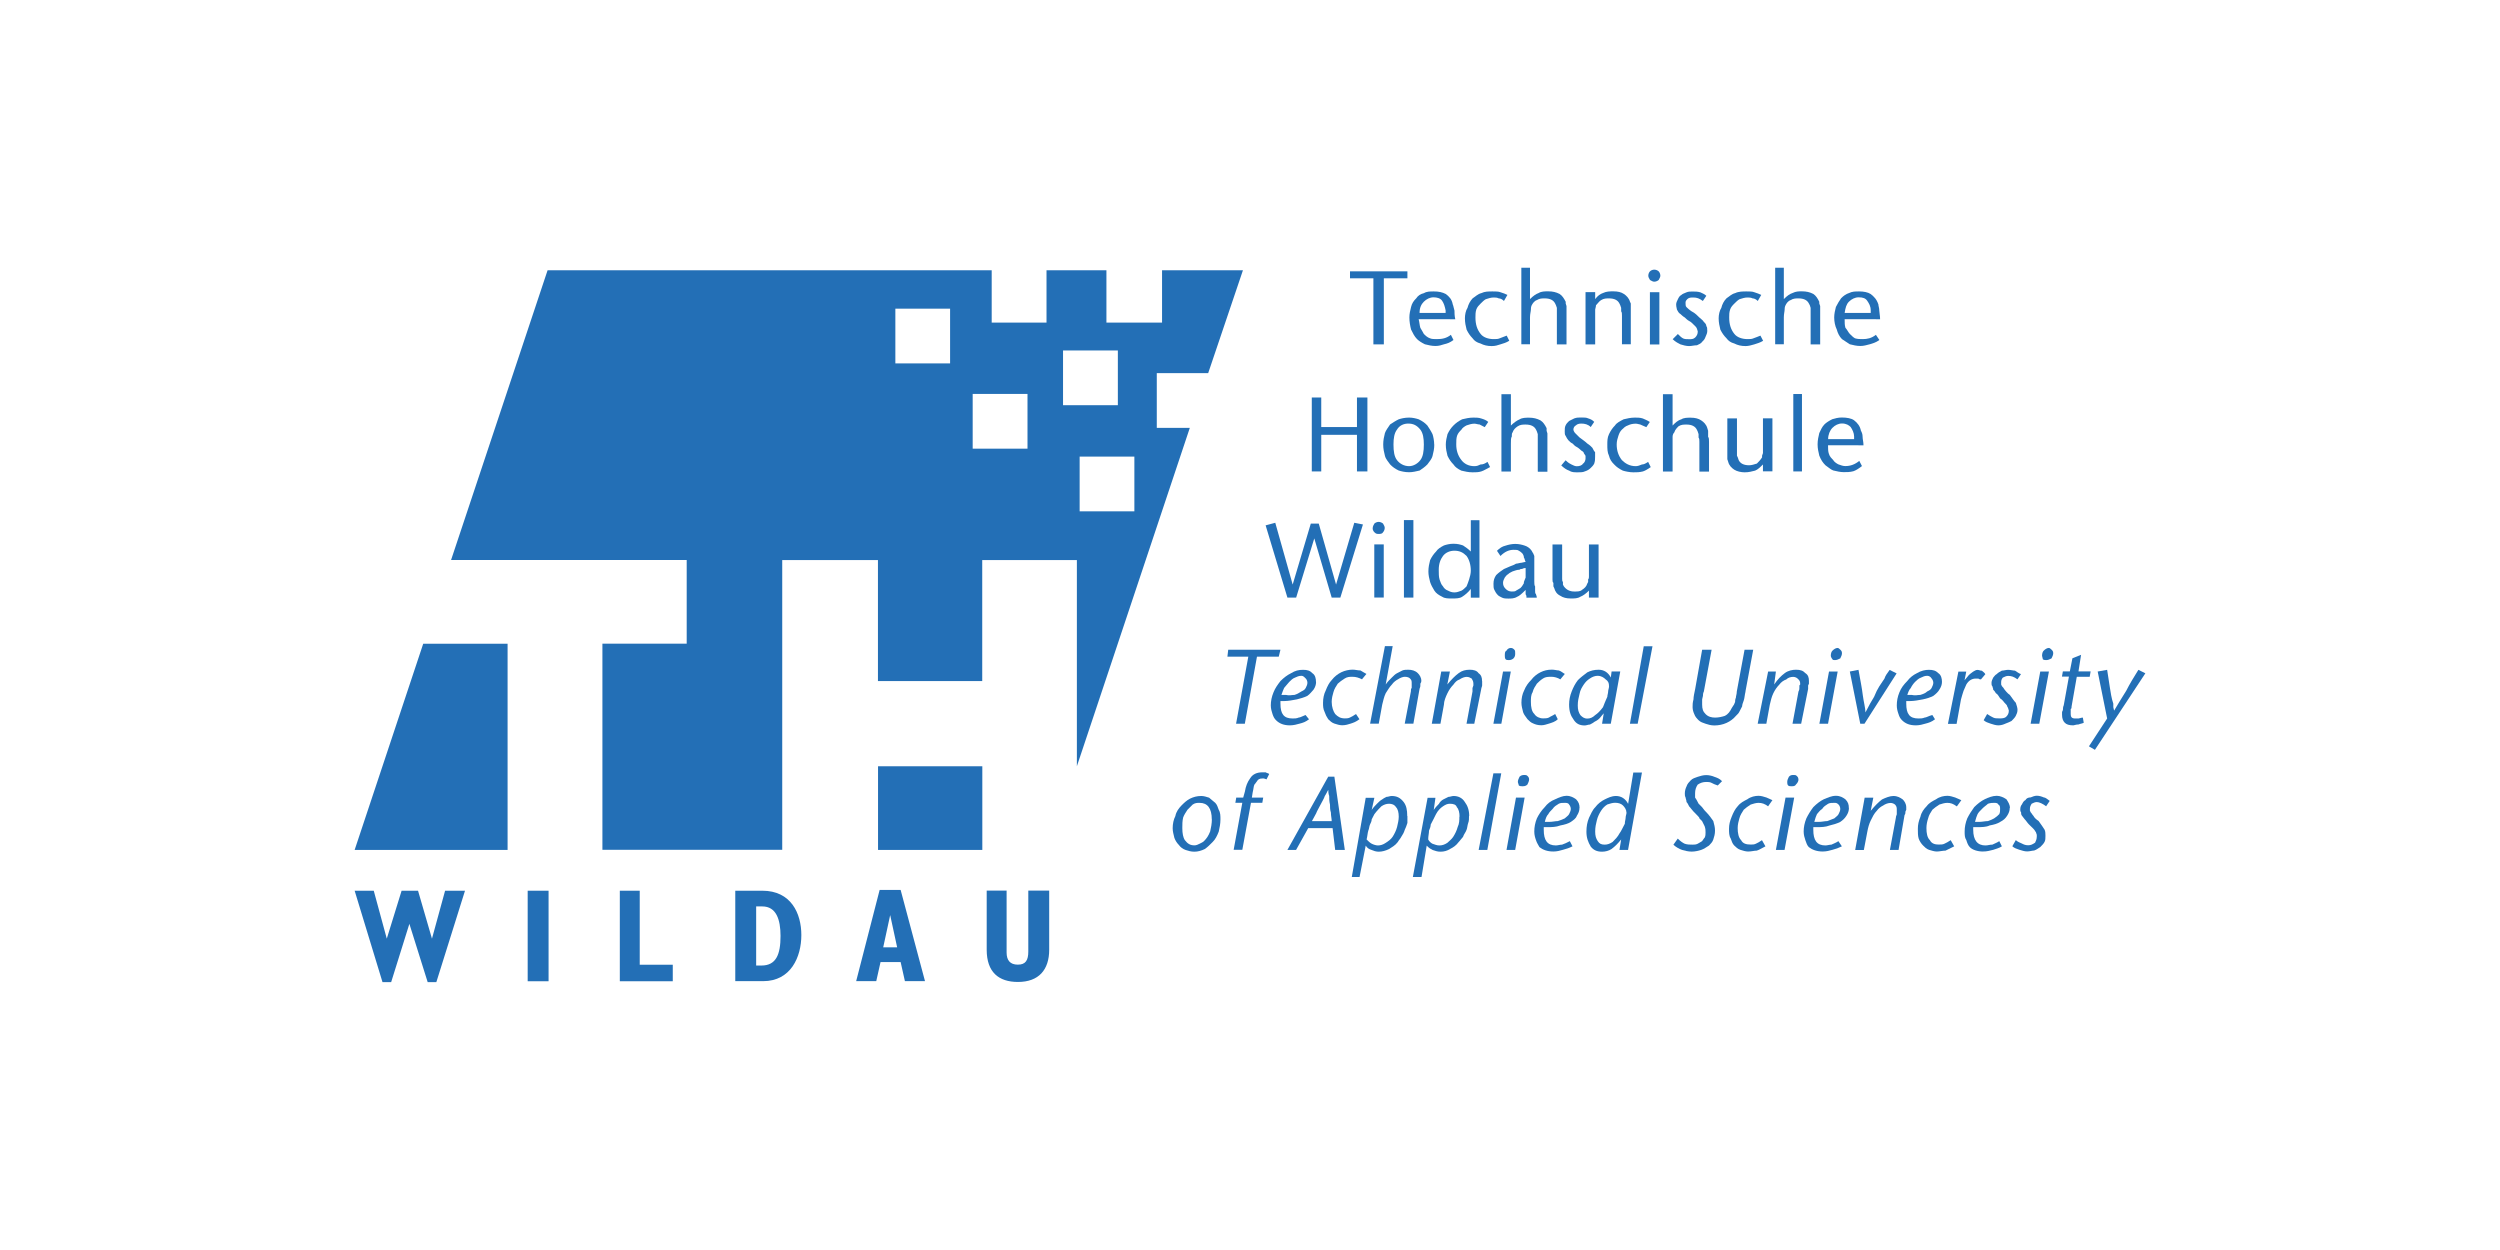 <?xml version="1.0" encoding="UTF-8"?> <svg xmlns="http://www.w3.org/2000/svg" id="a" viewBox="0 0 280 140"><defs><style>.b{fill:#236fb6;}</style></defs><polygon class="b" points="154.99 31.17 154.99 31.17 154.99 38.57 153.82 38.57 153.82 31.17 151.2 31.17 151.2 30.39 157.63 30.39 157.63 31.17 154.99 31.17"></polygon><path class="b" d="M162.39,35.75h-3.5c.1,.39,.1,.68,.19,.97,.1,.19,.3,.48,.39,.68,.19,.19,.39,.39,.69,.49,.19,.09,.48,.09,.78,.09,.58,0,1.06-.09,1.56-.48l.29,.58c-.39,.29-.67,.39-1.06,.48-.3,.1-.58,.19-.97,.19s-.78-.09-1.17-.19c-.39-.19-.69-.39-.88-.58-.29-.29-.48-.68-.67-1.07-.1-.39-.19-.88-.19-1.36,0-.39,.09-.78,.19-1.17,.09-.39,.29-.69,.58-.97,.19-.3,.48-.49,.87-.58,.3-.19,.69-.19,1.08-.19,.58,0,.97,.09,1.36,.29,.39,.3,.67,.58,.78,1.17,.09,.19,.09,.39,.19,.69,0,.19,0,.58,.09,.97h-.58Zm-.48-.69h0v-.29c-.1-.49-.19-.78-.39-1.08-.19-.29-.58-.39-.97-.39s-.78,.19-1.08,.49c-.29,.29-.48,.68-.48,1.26h2.92Z"></path><path class="b" d="M169.01,38.18h0c-.29,.19-.67,.3-.97,.39-.29,.1-.58,.19-.97,.19-.48,0-.87-.09-1.26-.29-.39-.1-.69-.3-.88-.58-.29-.3-.48-.58-.67-.97-.1-.39-.19-.78-.19-1.27,0-.39,.09-.87,.29-1.17,.1-.39,.3-.78,.58-1.07,.3-.19,.58-.49,.97-.58,.39-.19,.78-.19,1.27-.19,.29,0,.67,0,.87,.09,.3,.1,.58,.19,.78,.3l-.39,.68c-.19-.19-.39-.29-.58-.29-.19-.1-.39-.1-.58-.1-.29,0-.58,.1-.87,.19-.19,.1-.39,.3-.58,.49-.19,.19-.39,.39-.49,.68-.09,.3-.09,.58-.09,.88,0,.78,.19,1.36,.58,1.84,.29,.39,.87,.58,1.45,.58,.3,0,.49,0,.69-.09,.29-.1,.48-.19,.78-.3l.29,.58Z"></path><path class="b" d="M174.37,38.57h0v-4.09l-.1-.29-.09-.19c-.19-.39-.58-.58-1.17-.58-.3,0-.58,0-.88,.19-.29,.09-.48,.39-.58,.58-.09,.19-.09,.39-.09,.48,0,.19-.1,.49-.1,.88v3.01h-.97v-8.57h.97v3.51c.39-.39,.69-.58,.97-.68,.3-.19,.69-.19,1.08-.19,.48,0,.87,.09,1.26,.29,.3,.19,.49,.49,.69,.88v.19l.09,.29v4.29h-1.06Z"></path><path class="b" d="M181.66,38.57h0v-3.21c0-.19,0-.39-.09-.49v-.39l-.1-.29-.09-.19c-.19-.39-.58-.58-1.17-.58-.3,0-.58,0-.88,.19-.19,.09-.39,.39-.58,.58,0,.19-.09,.39-.09,.48v3.9h-1.08v-5.85h1.08v.78c.29-.39,.58-.58,.87-.68,.39-.19,.78-.19,1.17-.19,.49,0,.88,.09,1.17,.29,.3,.19,.58,.49,.69,.88l.09,.19v4.57h-.97Z"></path><path class="b" d="M185.96,30.87h0c0,.19-.1,.3-.19,.49-.1,.09-.3,.19-.49,.19s-.29-.1-.48-.19c-.1-.19-.19-.3-.19-.49s.09-.39,.19-.48c.09-.1,.29-.19,.48-.19s.39,.09,.49,.19c.09,.09,.19,.29,.19,.48Zm-1.17,1.86h1.06v5.85h-1.06v-5.85Z"></path><path class="b" d="M191.22,37.01h0c0,.3-.1,.49-.19,.69-.1,.29-.19,.39-.39,.58-.1,.19-.39,.29-.58,.39-.3,0-.58,.09-.88,.09s-.67-.09-.97-.19c-.19-.09-.58-.29-.87-.58l.58-.58c.19,.19,.39,.39,.58,.49,.19,.09,.39,.09,.67,.09s.49,0,.69-.19c.19-.19,.29-.39,.29-.68l-.09-.3-.1-.19-.29-.29c-.19-.19-.3-.3-.49-.39-.19-.1-.39-.3-.48-.39-.19-.1-.39-.3-.49-.39-.19-.1-.29-.3-.39-.49,0-.09-.09-.29-.09-.58,0-.19,.09-.39,.19-.58,.09-.19,.19-.39,.39-.48,.09-.1,.29-.19,.58-.3,.19-.09,.48-.09,.67-.09,.3,0,.58,0,.88,.09,.19,.1,.48,.19,.67,.39l-.39,.58c-.39-.29-.67-.39-1.06-.39-.3,0-.49,0-.69,.19-.09,.1-.19,.19-.19,.39s0,.39,.1,.49c.09,.09,.29,.29,.58,.48,.39,.19,.67,.49,.87,.69,.19,.19,.39,.29,.49,.48,.19,.19,.29,.3,.29,.49,.1,.09,.1,.29,.1,.48Z"></path><path class="b" d="M197.45,38.18h0c-.3,.19-.69,.3-.97,.39-.3,.1-.69,.19-.97,.19-.49,0-.88-.09-1.27-.29-.39-.1-.67-.3-.87-.58-.3-.3-.49-.58-.69-.97-.09-.39-.19-.78-.19-1.27,0-.39,.1-.87,.3-1.17,.09-.39,.29-.78,.58-1.07,.29-.19,.58-.49,.97-.58,.39-.19,.87-.19,1.26-.19,.3,0,.69,0,.88,.09,.29,.1,.58,.19,.78,.3l-.39,.68c-.19-.19-.39-.29-.58-.29-.19-.1-.39-.1-.58-.1-.3,0-.58,.1-.88,.19-.19,.1-.39,.3-.58,.49-.19,.19-.39,.39-.48,.68-.1,.3-.1,.58-.1,.88,0,.78,.19,1.36,.58,1.84,.3,.39,.88,.58,1.47,.58,.29,0,.48,0,.67-.09,.3-.1,.49-.19,.78-.3l.3,.58Z"></path><path class="b" d="M202.79,38.57h0v-4.09l-.09-.29-.1-.19c-.19-.39-.58-.58-1.17-.58-.29,0-.58,0-.87,.19-.3,.09-.49,.39-.58,.58-.1,.19-.1,.39-.1,.48,0,.19-.09,.49-.09,.88v3.01h-.97v-8.57h.97v3.51c.39-.39,.67-.58,.97-.68,.39-.19,.67-.19,1.06-.19,.49,0,.88,.09,1.27,.29,.29,.19,.48,.49,.67,.88v.19l.1,.29v4.29h-1.08Z"></path><path class="b" d="M210.1,35.75h-3.5c0,.39,0,.68,.09,.97,.19,.19,.3,.48,.49,.68,.19,.19,.39,.39,.58,.49,.29,.09,.58,.09,.87,.09,.49,0,.97-.09,1.47-.48l.39,.58c-.39,.29-.78,.39-1.08,.48-.39,.1-.67,.19-1.06,.19s-.78-.09-1.17-.19c-.3-.19-.58-.39-.88-.58-.29-.29-.48-.68-.58-1.07-.19-.39-.29-.88-.29-1.36,0-.39,.09-.78,.19-1.17,.19-.39,.39-.69,.58-.97,.29-.3,.58-.49,.87-.58,.39-.19,.69-.19,1.17-.19s.97,.09,1.27,.29c.39,.3,.67,.58,.87,1.17,0,.19,.1,.39,.1,.69,0,.19,.09,.58,.09,.97h-.48Zm-.58-.69h0v-.29c0-.49-.19-.78-.39-1.08-.19-.29-.49-.39-.97-.39-.39,0-.78,.19-1.08,.49-.29,.29-.39,.68-.48,1.26h2.92Z"></path><polygon class="b" points="151.98 52.8 151.98 52.8 151.98 48.7 147.98 48.7 147.98 52.8 146.92 52.8 146.92 44.52 147.98 44.52 147.98 47.83 151.98 47.83 151.98 44.52 153.15 44.52 153.15 52.8 151.98 52.8"></polygon><path class="b" d="M160.64,49.78h0c0,.48-.09,.87-.19,1.26-.09,.39-.39,.69-.58,.97-.29,.3-.58,.49-.87,.69-.39,.09-.78,.19-1.17,.19-.49,0-.88-.1-1.17-.19-.39-.19-.69-.39-.97-.69-.19-.29-.49-.58-.58-.97-.1-.39-.19-.78-.19-1.26s.09-.88,.19-1.27c.09-.29,.39-.68,.58-.97,.29-.19,.58-.39,.97-.58,.29-.09,.67-.19,1.17-.19,.39,0,.78,.1,1.06,.19,.39,.19,.69,.39,.97,.69,.19,.29,.39,.58,.58,.97,.1,.29,.19,.78,.19,1.17Zm-1.17,0h0c0-.69-.09-1.27-.39-1.66-.39-.48-.78-.68-1.36-.68-.48,0-.97,.19-1.26,.68-.3,.39-.39,.97-.39,1.66,0,.78,.09,1.36,.39,1.75,.29,.39,.78,.68,1.36,.68,.48,0,.97-.29,1.26-.68,.3-.39,.39-.97,.39-1.75Z"></path><path class="b" d="M166.87,52.32h0c-.39,.19-.67,.39-.97,.48-.29,.1-.67,.1-.97,.1-.48,0-.87-.1-1.26-.19-.39-.19-.69-.39-.88-.69-.29-.29-.48-.58-.67-.97-.1-.39-.19-.78-.19-1.26,0-.39,.09-.78,.19-1.17,.19-.39,.39-.69,.67-.97,.3-.3,.58-.49,.97-.69,.39-.09,.78-.19,1.27-.19,.29,0,.58,0,.87,.1,.3,.09,.58,.19,.78,.39l-.39,.58c-.19-.1-.39-.19-.58-.3-.19,0-.39-.09-.58-.09-.29,0-.58,.09-.87,.19-.19,.09-.49,.29-.58,.48-.19,.19-.39,.39-.49,.69-.09,.29-.09,.58-.09,.97,0,.68,.19,1.26,.58,1.75,.29,.39,.78,.68,1.45,.68,.3,0,.49-.09,.69-.19,.29,0,.48-.09,.78-.29l.29,.58Z"></path><path class="b" d="M172.23,52.8h0v-4.18l-.1-.3-.09-.19c-.19-.39-.58-.58-1.17-.58-.3,0-.58,0-.88,.19-.29,.19-.48,.39-.58,.69-.09,.09-.09,.29-.09,.48-.1,.1-.1,.39-.1,.78v3.12h-1.06v-8.66h1.06v3.51c.3-.3,.69-.58,.97-.69,.3-.19,.69-.19,1.08-.19,.48,0,.87,.1,1.26,.3,.3,.19,.49,.48,.69,.87v.3l.09,.29v4.29h-1.06Z"></path><path class="b" d="M178.65,51.15h0c0,.29,0,.48-.1,.78-.09,.19-.29,.39-.39,.48-.19,.19-.39,.3-.67,.39-.19,.1-.49,.1-.78,.1-.39,0-.69,0-.97-.19-.3-.1-.58-.3-.88-.58l.49-.58c.29,.29,.48,.39,.67,.48,.19,.1,.39,.19,.58,.19,.3,0,.58-.09,.69-.29,.19-.1,.29-.39,.29-.58v-.3l-.19-.29c0-.1-.09-.19-.29-.3-.1-.09-.3-.29-.49-.39-.19-.09-.29-.19-.48-.39-.19-.09-.3-.19-.49-.39-.09-.09-.19-.29-.29-.48-.1-.1-.1-.3-.1-.49,0-.29,0-.48,.1-.68,.09-.19,.19-.3,.39-.49,.19-.09,.39-.19,.58-.29,.29-.1,.48-.1,.78-.1s.58,0,.78,.1c.29,.09,.48,.19,.67,.39l-.39,.58c-.29-.3-.67-.39-1.06-.39-.3,0-.49,.09-.58,.19-.19,.09-.3,.29-.3,.48,0,.1,.1,.3,.19,.39,.1,.1,.3,.3,.49,.49,.39,.29,.67,.48,.87,.68,.3,.19,.49,.39,.58,.49,.1,.19,.19,.39,.3,.48v.49Z"></path><path class="b" d="M184.88,52.32h0c-.29,.19-.58,.39-.87,.48-.4,.1-.69,.1-1.08,.1s-.88-.1-1.17-.19c-.39-.19-.69-.39-.97-.69-.3-.29-.49-.58-.58-.97-.19-.39-.19-.78-.19-1.26,0-.39,0-.78,.19-1.17,.19-.39,.39-.69,.67-.97,.19-.3,.58-.49,.97-.69,.39-.09,.78-.19,1.27-.19,.29,0,.58,0,.88,.1,.19,.09,.48,.19,.78,.39l-.39,.58c-.19-.1-.49-.19-.69-.3-.1,0-.3-.09-.49-.09-.39,0-.67,.09-.87,.19-.3,.09-.49,.29-.69,.48-.19,.19-.29,.39-.39,.69-.09,.29-.19,.58-.19,.97,0,.68,.19,1.26,.58,1.75,.39,.39,.88,.68,1.56,.68,.19,0,.49-.09,.69-.19,.19,0,.39-.09,.69-.29l.29,.58Z"></path><path class="b" d="M190.33,52.8h0v-3.31c0-.19,0-.39-.09-.48v-.39l-.1-.3-.09-.19c-.19-.39-.58-.58-1.17-.58-.3,0-.58,0-.88,.19-.19,.19-.39,.39-.48,.69-.1,.09-.19,.29-.19,.48v3.9h-1.08v-8.66h1.08v3.51c.29-.3,.58-.58,.97-.69,.29-.19,.67-.19,1.06-.19,.49,0,.88,.1,1.17,.3,.3,.19,.58,.48,.69,.87l.09,.3v.68c.1,.1,.1,.3,.1,.58v3.31h-1.08Z"></path><path class="b" d="M197.45,52.8h0v-.78c-.3,.3-.58,.58-.88,.69-.39,.09-.67,.19-1.17,.19-.39,0-.87-.1-1.17-.3-.29-.19-.58-.48-.67-.87l-.1-.3v-4.57h1.08v4.18l.09,.19,.1,.3c.19,.39,.58,.58,1.17,.58,.29,0,.58-.1,.87-.19,.19-.19,.39-.39,.58-.69v-.19l.1-.29v-3.9h1.06v5.94h-1.06Z"></path><polygon class="b" points="200.85 44.13 200.85 44.13 201.82 44.13 201.82 52.8 200.85 52.8 200.85 44.13"></polygon><path class="b" d="M208.15,49.87h-3.41c0,.39,0,.69,.1,.97,.09,.3,.29,.49,.48,.69,.1,.19,.39,.39,.58,.48,.3,.1,.49,.19,.78,.19,.58,0,1.08-.19,1.56-.58l.3,.58c-.39,.3-.69,.49-.97,.58-.39,.1-.69,.1-1.08,.1s-.78-.1-1.17-.19c-.29-.1-.58-.39-.87-.58-.3-.3-.49-.58-.69-1.08-.09-.39-.19-.78-.19-1.26s.1-.88,.19-1.27c.19-.39,.3-.68,.58-.97,.19-.19,.49-.39,.88-.58,.29-.09,.67-.19,1.06-.19,.58,0,1.08,.1,1.36,.3,.39,.29,.69,.68,.78,1.17,.1,.19,.19,.39,.19,.68s.1,.58,.1,.97h-.58Zm-.49-.68h0v-.3c0-.39-.19-.78-.39-1.07-.19-.19-.48-.39-.97-.39-.39,0-.78,.19-1.06,.48-.3,.3-.49,.78-.49,1.27h2.92Z"></path><polygon class="b" points="150.12 66.93 150.12 66.93 149.15 66.93 147.2 60.3 145.17 66.93 144.19 66.93 141.75 58.84 142.83 58.55 144.78 65.47 146.81 58.64 147.7 58.64 149.64 65.47 151.68 58.55 152.65 58.74 150.12 66.93"></polygon><path class="b" d="M155.09,59.13h0c0,.19-.1,.39-.19,.48-.1,.19-.3,.19-.49,.19s-.29,0-.48-.19c-.1-.09-.19-.29-.19-.39,0-.29,.09-.39,.19-.58,.09-.09,.29-.19,.48-.19s.39,.1,.49,.19c.09,.19,.19,.3,.19,.49Zm-1.17,1.84h1.06v5.95h-1.06v-5.95Z"></path><polygon class="b" points="157.24 58.25 157.24 58.25 158.3 58.25 158.3 66.93 157.24 66.93 157.24 58.25"></polygon><path class="b" d="M164.73,66.93h0v-.97c-.29,.39-.67,.69-.97,.88-.29,.19-.67,.19-1.17,.19-.39,0-.78,0-1.06-.19-.39-.19-.69-.39-.88-.69-.19-.29-.39-.68-.48-.97-.1-.39-.19-.78-.19-1.17,0-.48,.09-.88,.19-1.27,.19-.39,.39-.68,.67-.97,.19-.29,.49-.48,.88-.68,.29-.1,.67-.19,1.06-.19,.49,0,.78,.09,1.08,.19,.29,.19,.58,.39,.87,.68v-3.51h.97v8.68h-.97Zm0-3.01h0c0-.69-.19-1.27-.48-1.66-.39-.39-.78-.58-1.36-.58-.49,0-.97,.19-1.27,.58-.29,.39-.48,.87-.48,1.56,0,.39,0,.78,.09,1.08,.1,.29,.19,.58,.39,.78,.1,.19,.3,.39,.58,.48,.19,.1,.39,.19,.69,.19s.48-.09,.78-.19c.19-.09,.39-.29,.58-.48,.09-.19,.19-.49,.29-.78,.1-.3,.19-.69,.19-.97Z"></path><path class="b" d="M170.96,66.93h0v-.19l-.09-.19v-.48c-.39,.39-.69,.68-.97,.78-.3,.19-.69,.19-.97,.19-.19,0-.49,0-.69-.1-.19-.09-.39-.19-.48-.29-.19-.19-.3-.39-.39-.58-.1-.19-.1-.39-.1-.69,0-.39,.1-.68,.3-.97,.29-.29,.58-.48,.87-.68,.19-.1,.49-.19,.69-.3,.29-.09,.48-.19,.67-.3,.19,0,.39-.09,.49-.09,.19,0,.39-.1,.58-.1-.1-.19-.1-.39-.19-.48,0-.19-.1-.39-.19-.49-.1-.09-.19-.19-.39-.29-.1-.1-.3-.1-.58-.1-.49,0-.97,.19-1.47,.69l-.39-.58c.3-.3,.58-.49,.97-.58,.3-.1,.69-.19,1.08-.19s.78,.09,1.06,.19c.3,.09,.58,.29,.78,.58l.1,.19c.09,.09,.09,.19,.19,.39v2.83c0,.19,0,.48,.09,.58v.48c0,.19,0,.3,.1,.39,0,.1,.09,.19,.09,.39h-1.17Zm-.09-3.31h0c-.1,0-.19,0-.39,.1-.1,0-.19,0-.3,.09-.29,0-.48,.1-.78,.19-.19,.1-.39,.19-.48,.3-.19,.09-.3,.29-.39,.39-.1,.19-.19,.39-.19,.58,0,.29,.09,.48,.29,.68,.19,.19,.39,.3,.69,.3,.19,0,.39,0,.48-.1,.19-.09,.3-.19,.49-.29,.09-.1,.19-.19,.29-.39,.1-.1,.1-.19,.1-.3,.09-.19,.09-.29,.19-.48v-1.08Z"></path><path class="b" d="M177.96,66.93h0v-.78c-.29,.3-.67,.58-.97,.69-.29,.19-.67,.19-1.06,.19-.49,0-.88-.1-1.17-.3-.39-.19-.58-.48-.69-.87l-.09-.19v-.39c-.1-.1-.1-.19-.1-.39v-3.91h1.08v3.81c0,.19,0,.3,.09,.39v.3l.1,.19c.29,.39,.67,.58,1.17,.58,.39,0,.67,0,.87-.19,.3-.19,.49-.39,.58-.69l.1-.19v-.29c.09-.1,.09-.19,.09-.3v-3.61h1.08v5.95h-1.08Z"></path><polygon class="b" points="143.22 73.55 143.22 73.55 140.78 73.55 139.42 81.06 138.44 81.06 139.81 73.55 137.47 73.55 137.56 72.77 143.41 72.77 143.22 73.55"></polygon><path class="b" d="M147.4,76.38h0c0,.29-.09,.58-.29,.87-.19,.19-.39,.49-.69,.69-.39,.19-.78,.29-1.17,.39-.48,.09-.97,.19-1.45,.19h-.39v.29c0,1.17,.39,1.66,1.36,1.66,.19,0,.48,0,.67-.1,.19,0,.49-.19,.78-.29l.39,.48c-.39,.3-.67,.39-1.06,.49-.3,.09-.69,.19-1.08,.19-.67,0-1.17-.19-1.56-.58-.19-.19-.29-.39-.39-.69-.09-.29-.19-.58-.19-.97,0-.48,.1-.97,.3-1.45,.19-.49,.48-.88,.78-1.27,.39-.39,.78-.68,1.17-.87,.48-.3,.87-.39,1.36-.39s.78,.09,1.06,.39c.3,.19,.39,.58,.39,.97Zm-.97,.09h0c0-.19-.09-.39-.19-.48-.19-.19-.29-.3-.48-.3-.3,0-.49,.1-.69,.19-.29,.1-.48,.3-.67,.49-.19,.19-.39,.48-.58,.68-.1,.19-.19,.49-.3,.78h.49c.39,.1,.67,0,.97,0,.29-.09,.48-.19,.78-.39,.19-.09,.39-.19,.48-.39,.1-.19,.19-.39,.19-.58Z"></path><path class="b" d="M152.56,76.09h0c-.39-.19-.69-.29-1.08-.29-.29,0-.58,0-.87,.19-.3,.19-.58,.39-.78,.58-.19,.29-.39,.58-.49,.97-.09,.29-.19,.68-.19,1.07,0,.58,.19,1.08,.39,1.36,.3,.3,.58,.49,1.08,.49,.19,0,.39,0,.58-.1,.19-.09,.39-.19,.67-.39l.39,.58c-.39,.3-.67,.39-.97,.49-.29,.09-.58,.19-.97,.19-.29,0-.58-.1-.87-.19-.3-.1-.49-.3-.69-.49-.19-.29-.29-.48-.39-.78-.19-.39-.19-.68-.19-1.07,0-.49,.1-.97,.3-1.36,.19-.49,.39-.88,.67-1.17,.3-.39,.69-.69,1.08-.88,.39-.19,.87-.29,1.26-.29,.3,0,.58,.09,.88,.09,.19,.1,.48,.3,.67,.39l-.48,.58Z"></path><path class="b" d="M159.18,76.28h0v.1l-.1,.19v.19c0,.09,0,.19-.09,.39l-.69,3.9h-.97l.69-3.61c0-.19,0-.29,.09-.39v-.48c0-.3,0-.39-.19-.58-.09-.1-.29-.19-.58-.19-.19,0-.48,.09-.78,.29-.19,.1-.48,.3-.67,.58-.3,.3-.49,.69-.69,.97-.19,.39-.29,.88-.39,1.27l-.39,2.14h-.97l1.66-8.68h.87l-.78,4.29c.19-.29,.49-.58,.69-.78,.19-.19,.39-.39,.58-.48,.19-.1,.39-.19,.58-.3,.19-.09,.48-.09,.67-.09,.39,0,.78,.09,1.08,.39,.19,.19,.39,.48,.39,.87Z"></path><path class="b" d="M166,76.28h0v.49c0,.09-.1,.29-.1,.39l-.78,3.9h-.87l.67-3.61v-.39l.1-.29v-.19c0-.3-.1-.39-.19-.58-.19-.1-.3-.19-.58-.19-.19,0-.49,.09-.78,.29-.3,.1-.49,.3-.69,.58-.29,.3-.48,.58-.67,.97-.19,.39-.39,.88-.39,1.27l-.39,2.14h-.97l1.06-5.85h.97l-.29,1.45c.48-.58,.87-.97,1.26-1.26,.39-.3,.78-.39,1.27-.39,.39,0,.78,.09,.97,.39,.29,.19,.39,.48,.39,.87Z"></path><path class="b" d="M168.14,81.06h-.88l1.08-5.85h.87l-1.06,5.85Zm1.56-7.9h0c0,.19,0,.39-.19,.58-.1,.1-.3,.19-.49,.19s-.29,0-.39-.09c-.09-.1-.09-.3-.09-.39,0-.3,0-.49,.19-.58,.09-.19,.29-.3,.48-.3s.3,.1,.39,.19c.1,.1,.1,.19,.1,.39Z"></path><path class="b" d="M174.76,76.09h0c-.3-.19-.69-.29-.97-.29-.39,0-.69,0-.97,.19-.3,.19-.49,.39-.69,.58-.19,.29-.39,.58-.48,.97-.19,.29-.19,.68-.19,1.07,0,.58,.09,1.08,.39,1.36,.19,.3,.58,.49,.97,.49,.19,0,.48,0,.67-.1,.1-.09,.39-.19,.69-.39l.29,.58c-.29,.3-.67,.39-.97,.49-.29,.09-.58,.19-.87,.19-.39,0-.69-.1-.88-.19-.29-.1-.48-.3-.67-.49-.19-.29-.39-.48-.49-.78-.09-.39-.19-.68-.19-1.07,0-.49,.1-.97,.3-1.36,.19-.49,.48-.88,.78-1.17,.29-.39,.67-.69,1.06-.88,.39-.19,.78-.29,1.27-.29,.29,0,.58,.09,.78,.09,.29,.1,.48,.3,.67,.39l-.48,.58Z"></path><path class="b" d="M180.4,81.06h-.97l.19-1.17c-.19,.19-.3,.39-.49,.58-.19,.19-.39,.29-.58,.39-.09,.09-.29,.19-.48,.29-.19,0-.39,.1-.58,.1-.58,0-.97-.19-1.27-.69-.29-.39-.48-.87-.48-1.65,0-.49,.09-.97,.29-1.47,.19-.48,.39-.87,.69-1.26,.29-.3,.67-.58,1.06-.88,.39-.19,.78-.29,1.27-.29,.58,0,1.06,.29,1.36,.87l.09-.68h.97l-1.06,5.85Zm-.19-4.2h0c0-.39-.1-.58-.39-.78-.19-.19-.49-.39-.88-.39-.29,0-.58,.1-.87,.3-.3,.19-.49,.39-.69,.68-.19,.3-.39,.58-.48,1.08-.1,.39-.19,.78-.19,1.26s.09,.78,.29,1.08c.19,.19,.39,.39,.78,.39,.3,0,.58-.1,.88-.39,.29-.19,.58-.49,.87-.88,.1-.19,.1-.29,.19-.48,.1-.19,.19-.49,.3-.69,0-.19,.09-.39,.09-.58s.1-.39,.1-.58Z"></path><polygon class="b" points="183.42 81.06 183.42 81.06 182.55 81.06 184.1 72.38 185.08 72.38 183.42 81.06"></polygon><path class="b" d="M195.5,77.45h0c-.1,.39-.1,.69-.19,.97-.1,.3-.19,.49-.19,.69-.1,.19-.19,.39-.3,.58-.09,.19-.19,.29-.39,.48-.58,.69-1.45,1.08-2.43,1.08-.39,0-.69-.1-.97-.19-.3-.1-.58-.19-.78-.39-.19-.19-.39-.39-.49-.69-.09-.19-.19-.48-.19-.78s0-.48,.1-.87c0-.3,.09-.69,.19-1.17l.78-4.39h1.06l-.87,4.68c-.1,.19-.1,.39-.1,.49,0,.09-.09,.29-.09,.39v.58c0,.48,.09,.78,.39,1.07,.29,.3,.67,.39,1.06,.39s.78-.09,1.08-.19c.39-.19,.58-.48,.78-.87l.19-.3c.09-.09,.09-.19,.19-.39,0-.09,0-.29,.09-.48,0-.19,.1-.39,.1-.69l.87-4.68h.97l-.87,4.68Z"></path><path class="b" d="M202.6,76.28h0v.3l-.09,.19v.39l-.78,3.9h-.97l.67-3.61c.1-.19,.1-.29,.1-.39v-.29l.09-.1v-.09c0-.3-.09-.39-.29-.58-.1-.1-.3-.19-.49-.19-.29,0-.58,.09-.78,.29-.29,.1-.58,.3-.78,.58-.29,.3-.48,.58-.67,.97-.19,.39-.3,.88-.39,1.27l-.39,2.14h-.97l1.17-5.85h.87l-.19,1.45c.39-.58,.78-.97,1.17-1.26,.39-.3,.88-.39,1.27-.39,.48,0,.78,.09,1.06,.39,.3,.19,.39,.48,.39,.87Z"></path><path class="b" d="M204.74,81.06h-.97l1.08-5.85h.97l-1.08,5.85Zm1.56-7.9h0c0,.19-.09,.39-.19,.58-.19,.1-.39,.19-.58,.19-.09,0-.29,0-.29-.09-.1-.1-.19-.3-.19-.39,0-.3,.09-.49,.19-.58,.19-.19,.39-.3,.58-.3,.09,0,.19,.1,.29,.19,.1,.1,.19,.19,.19,.39Z"></path><path class="b" d="M208.83,81.06h-.48l-1.17-5.85,.97-.19c.19,1.07,.39,2.04,.48,2.82,.1,.78,.3,1.47,.3,1.95,.39-.78,.67-1.26,.97-1.75,.19-.48,.39-.87,.58-1.17,.19-.29,.39-.58,.58-.87,.09-.3,.29-.58,.58-.97l.78,.39-3.61,5.65Z"></path><path class="b" d="M217.5,76.38h0c0,.29-.1,.58-.3,.87-.09,.19-.39,.49-.67,.69-.39,.19-.69,.29-1.17,.39-.49,.09-.97,.19-1.47,.19h-.39v.29c0,1.17,.39,1.66,1.36,1.66,.19,0,.49,0,.69-.1,.19,0,.48-.19,.87-.29l.3,.48c-.39,.3-.69,.39-1.08,.49-.29,.09-.67,.19-1.06,.19-.69,0-1.17-.19-1.56-.58-.19-.19-.3-.39-.39-.69-.1-.29-.19-.58-.19-.97,0-.48,.09-.97,.29-1.45,.19-.49,.49-.88,.88-1.27,.29-.39,.67-.68,1.06-.87,.49-.3,.97-.39,1.36-.39,.49,0,.78,.09,1.08,.39,.29,.19,.39,.58,.39,.97Zm-.97,.09h0c0-.19-.1-.39-.19-.48-.1-.19-.3-.3-.49-.3-.29,0-.48,.1-.67,.19-.3,.1-.49,.3-.69,.49-.19,.19-.39,.48-.48,.68-.19,.19-.3,.49-.39,.78h.48c.39,.1,.69,0,.97,0,.3-.09,.58-.19,.78-.39,.19-.09,.39-.19,.49-.39,.09-.19,.19-.39,.19-.58Z"></path><path class="b" d="M221.87,76.09h0c-.09,0-.19,0-.29-.09h-.3c-.39,0-.78,.19-1.06,.68-.1,.19-.19,.49-.3,.69-.09,.29-.19,.58-.29,.97l-.49,2.73h-.97l1.17-5.85h.88l-.19,.97,.48-.58c.19-.19,.39-.3,.49-.39,.19-.1,.29-.19,.48-.19s.3,.09,.49,.09c.09,.1,.29,.19,.39,.39l-.49,.58Z"></path><path class="b" d="M225.96,76.09h0c-.39-.29-.67-.39-1.06-.39-.19,0-.39,.1-.58,.19-.1,.1-.19,.3-.19,.49v.29l.09,.19c.1,.1,.19,.19,.3,.39,.09,.1,.29,.39,.58,.58,.29,.39,.48,.69,.67,.88,.1,.29,.19,.58,.19,.78,0,.29-.09,.48-.19,.68-.09,.19-.29,.39-.48,.58-.19,.1-.39,.19-.69,.3-.19,.09-.48,.19-.78,.19s-.58-.1-.87-.19c-.3-.1-.58-.19-.78-.39l.39-.69c.29,.19,.48,.3,.67,.39,.19,.1,.39,.1,.69,.1s.58,0,.78-.19c.19-.19,.29-.39,.29-.69l-.09-.29-.1-.19c0-.1-.09-.19-.29-.39-.1-.1-.19-.3-.49-.49-.19-.29-.29-.48-.48-.58-.1-.19-.19-.29-.3-.39,0-.19-.09-.29-.09-.39-.1-.09-.1-.19-.1-.39s.1-.39,.19-.58c.1-.09,.19-.29,.39-.39,.19-.19,.39-.29,.58-.39,.19,0,.49-.09,.69-.09,.29,0,.58,.09,.78,.09,.19,.1,.39,.3,.67,.39l-.39,.58Z"></path><path class="b" d="M228.4,81.06h-.97l1.08-5.85h.97l-1.08,5.85Zm1.56-7.9h0c0,.19-.09,.39-.19,.58-.19,.1-.39,.19-.58,.19-.09,0-.29,0-.39-.09,0-.1-.09-.3-.09-.39,0-.3,.09-.49,.19-.58,.19-.19,.39-.3,.58-.3,.09,0,.19,.1,.29,.19,.1,.1,.19,.19,.19,.39Z"></path><path class="b" d="M234.05,75.8h-1.45l-.58,3.31c0,.09,0,.29-.1,.29v.58c0,.3,.1,.49,.49,.49h.39c.09,0,.29-.1,.48-.1l.1,.58c-.19,.1-.39,.1-.58,.19-.3,0-.49,.1-.58,.1-.49,0-.78-.1-.97-.3-.19-.19-.3-.48-.3-.87v-.3c0-.09,.1-.19,.1-.29,0-.1,0-.3,.09-.49l.58-3.21h-.78l.1-.58h.78l.29-1.47,.97-.39-.29,1.86h1.36l-.1,.58Z"></path><path class="b" d="M234.63,83.98h0l-.67-.39,2.04-3.12-1.06-5.26,1.06-.19c.1,.68,.19,1.26,.3,1.95,.09,.58,.19,1.26,.39,1.84v.39c0,.1,.09,.3,.09,.39,.39-.68,.88-1.45,1.36-2.23,.39-.78,.88-1.56,1.36-2.34l.78,.39-5.65,8.57Z"></path><path class="b" d="M136.69,91.78h0c0,.48-.1,.97-.19,1.36-.19,.49-.39,.88-.69,1.17-.29,.3-.58,.58-.87,.78-.39,.19-.78,.3-1.17,.3s-.69-.1-.97-.19c-.3-.1-.58-.3-.78-.58-.19-.19-.39-.49-.49-.78-.09-.4-.19-.69-.19-1.08,0-.49,.1-.97,.3-1.36,.09-.49,.39-.88,.67-1.17,.3-.3,.58-.58,.97-.78,.39-.19,.78-.3,1.27-.3,.29,0,.58,.1,.87,.19,.19,.19,.49,.39,.69,.58,.19,.19,.29,.49,.39,.78,.19,.3,.19,.69,.19,1.08Zm-.97,0h0c0-1.27-.49-1.86-1.36-1.86-.3,0-.49,0-.78,.19-.19,.19-.39,.39-.58,.58-.19,.3-.39,.58-.49,.88-.09,.39-.09,.78-.09,1.17,0,.58,.09,1.08,.29,1.36,.3,.39,.58,.58,1.08,.58,.19,0,.39-.09,.58-.19,.19-.09,.39-.19,.48-.29,.3-.3,.49-.58,.69-1.08,.09-.39,.19-.88,.19-1.36Z"></path><path class="b" d="M141.86,87.29h0l-.3-.1h-.19c-.29,0-.48,.1-.58,.3-.09,.09-.19,.29-.3,.39-.09,.19-.09,.48-.19,.87l-.09,.58h1.27l-.1,.58h-1.27l-.97,5.27h-.97l.97-5.27h-.78l.1-.58h.78l.19-.68c.09-.58,.29-1.08,.58-1.47,.29-.48,.78-.68,1.36-.68h.39c.1,.09,.3,.09,.39,.19l-.29,.58Z"></path><path class="b" d="M149.54,95.19h0l-.29-2.44h-2.73l-1.36,2.44h-.97l4.57-8.2h.69l1.17,8.2h-1.08Zm-.39-3.22h0c0-.3-.09-.58-.09-.97-.1-.3-.1-.58-.1-.88-.09-.39-.09-.68-.09-.97-.1-.29-.1-.48-.1-.68-.09,.09-.19,.39-.39,.68-.09,.3-.29,.58-.48,.97-.19,.39-.39,.69-.49,.97-.19,.39-.39,.69-.48,.88h2.23Z"></path><path class="b" d="M157.63,91.39h0v.78c-.1,.29-.19,.58-.3,.78-.09,.29-.19,.48-.39,.78-.09,.19-.29,.39-.39,.58-.29,.39-.67,.58-.97,.78-.39,.19-.78,.3-1.17,.3-.29,0-.58-.1-.78-.19-.29-.1-.48-.19-.67-.49l-.69,3.51h-.87l1.56-8.87h.97l-.3,1.36c.19-.29,.39-.48,.58-.68,.19-.19,.39-.39,.58-.49,.1-.09,.3-.19,.49-.29,.19,0,.39-.1,.58-.1,.58,0,.97,.19,1.36,.69,.29,.39,.39,.87,.39,1.56Zm-.97,.09h0c0-.48-.1-.87-.3-1.07-.19-.3-.48-.39-.78-.39s-.58,.09-.87,.29c-.19,.19-.49,.49-.78,.88-.1,.19-.19,.39-.3,.58,0,.19-.09,.39-.19,.58-.09,.19-.09,.48-.19,.68-.09,.3-.09,.6-.19,.99,.19,.19,.39,.39,.58,.48,.19,.1,.49,.19,.69,.19,.29,0,.58-.09,.87-.29,.3-.19,.58-.39,.78-.69,.19-.3,.39-.69,.49-1.08,.09-.39,.19-.78,.19-1.17Z"></path><path class="b" d="M164.53,91.39h0c0,.29,0,.58-.09,.78-.1,.29-.1,.58-.19,.78-.1,.29-.3,.48-.39,.78-.19,.19-.3,.39-.49,.58-.29,.39-.58,.58-.97,.78-.29,.19-.67,.3-1.06,.3s-.58-.1-.88-.19c-.19-.1-.39-.19-.67-.49l-.58,3.51h-.97l1.65-8.87h.88l-.19,1.36c.19-.29,.39-.48,.58-.68,.09-.19,.29-.39,.48-.49,.19-.09,.39-.19,.58-.29,.19,0,.39-.1,.58-.1,.49,0,.97,.19,1.27,.69,.29,.39,.48,.87,.48,1.56Zm-1.06,.09h0c0-.48-.1-.87-.3-1.07-.09-.3-.39-.39-.78-.39-.29,0-.48,.09-.78,.29-.29,.19-.58,.49-.78,.88-.09,.19-.19,.39-.29,.58-.1,.19-.19,.39-.3,.58,0,.19-.09,.48-.19,.68,0,.3-.09,.6-.09,.99,.09,.19,.29,.39,.48,.48,.3,.1,.49,.19,.78,.19s.58-.09,.88-.29c.19-.19,.48-.39,.67-.69,.19-.3,.39-.69,.49-1.08,.19-.39,.19-.78,.19-1.17Z"></path><polygon class="b" points="166.58 95.19 166.58 95.19 165.61 95.19 167.26 86.61 168.14 86.61 166.58 95.19"></polygon><path class="b" d="M169.7,95.19h-.97l1.06-5.86h.97l-1.06,5.86Zm1.56-7.9h0c0,.19-.1,.39-.19,.58-.19,.19-.39,.19-.58,.19-.1,0-.3,0-.39-.1,0-.09-.1-.29-.1-.39,0-.19,.1-.39,.19-.58,.19-.19,.39-.19,.58-.19,.1,0,.19,0,.3,.1,.09,.09,.19,.19,.19,.39Z"></path><path class="b" d="M176.9,90.5h0c0,.3-.1,.58-.3,.88-.09,.29-.39,.48-.67,.68-.3,.19-.69,.3-1.17,.39-.49,.19-.97,.19-1.47,.19h-.39v.3c0,1.17,.39,1.75,1.36,1.75,.19,0,.49-.09,.69-.09,.29-.1,.48-.19,.87-.39l.3,.58c-.39,.19-.69,.29-1.08,.39-.29,.09-.67,.19-1.06,.19-.69,0-1.17-.19-1.56-.49-.1-.19-.3-.48-.39-.78-.1-.29-.19-.58-.19-.97,0-.49,.09-.97,.29-1.47,.19-.39,.49-.87,.88-1.26,.29-.39,.67-.69,1.17-.88,.39-.19,.87-.39,1.26-.39,.49,0,.78,.19,1.08,.39,.29,.3,.39,.58,.39,.97Zm-.97,.1h0c0-.19-.1-.39-.19-.49-.1-.19-.3-.19-.49-.19-.29,0-.48,0-.67,.1-.3,.19-.49,.29-.69,.58-.19,.19-.39,.39-.48,.58-.19,.19-.3,.48-.39,.87h.48c.39,0,.69-.09,.97-.09,.3-.1,.58-.19,.78-.3,.19-.19,.39-.29,.49-.48,.09-.19,.19-.39,.19-.58Z"></path><path class="b" d="M182.35,95.19h-.97l.19-1.17c-.39,.48-.69,.78-1.08,1.07-.29,.19-.67,.3-1.06,.3-.58,0-.97-.19-1.27-.58-.29-.49-.48-.97-.48-1.66,0-.58,.09-1.08,.29-1.56,.19-.39,.39-.88,.69-1.17,.29-.39,.67-.69,1.06-.88,.39-.19,.78-.39,1.27-.39,.58,0,1.06,.3,1.36,.88l.58-3.51h.97l-1.56,8.68Zm-.19-4.2h0c0-.3-.19-.58-.39-.78-.19-.19-.49-.3-.88-.3-.29,0-.58,.1-.87,.19-.3,.19-.49,.39-.69,.69-.19,.29-.39,.68-.48,1.07-.1,.39-.19,.78-.19,1.27s.09,.78,.29,1.08c.19,.29,.39,.39,.78,.39,.3,0,.58-.1,.88-.3,.29-.29,.58-.58,.78-.97,.09-.1,.19-.3,.29-.49,.1-.19,.19-.39,.3-.58,0-.29,.09-.48,.09-.68s.1-.39,.1-.58Z"></path><path class="b" d="M192.38,87.97h0c-.3-.09-.49-.19-.69-.29-.19-.1-.39-.1-.58-.1-.39,0-.67,.1-.97,.3-.19,.29-.29,.58-.29,.97v.48c.09,.1,.19,.3,.29,.49l.1,.19,.09,.09,.3,.3c.09,.09,.19,.29,.39,.48,.39,.39,.67,.78,.87,1.08,.1,.39,.19,.68,.19,1.07s-.09,.69-.19,.99c-.09,.29-.29,.48-.48,.68-.3,.19-.58,.39-.88,.49-.29,.09-.67,.19-1.06,.19s-.78-.1-1.08-.19c-.29-.1-.67-.3-.97-.58l.49-.69c.29,.3,.58,.49,.78,.58,.29,.1,.58,.1,.87,.1,.19,0,.39,0,.58-.1,.19-.09,.3-.19,.49-.29,.09-.1,.19-.3,.29-.39,.1-.19,.1-.4,.1-.6s0-.39-.1-.68c-.09-.19-.19-.39-.29-.58l-.1-.1-.19-.19c0-.09-.09-.19-.19-.29-.09-.1-.29-.3-.48-.49-.19-.19-.3-.39-.49-.58-.09-.19-.19-.39-.29-.48,0-.19-.1-.39-.1-.49-.09-.19-.09-.29-.09-.48,0-.3,.09-.58,.19-.78,.09-.3,.29-.49,.48-.69s.49-.29,.78-.39c.3-.09,.58-.19,.97-.19,.3,0,.69,.1,.88,.19,.29,.1,.58,.19,.87,.49l-.48,.48Z"></path><path class="b" d="M198.03,90.31h0c-.39-.29-.69-.39-1.08-.39-.29,0-.58,.1-.87,.19-.3,.19-.58,.39-.78,.58-.19,.3-.39,.58-.49,.97-.09,.3-.19,.69-.19,1.08,0,.58,.1,1.08,.39,1.36,.19,.39,.58,.49,1.08,.49,.19,0,.39,0,.58-.1,.19-.09,.39-.19,.67-.39l.39,.69c-.39,.19-.67,.39-.97,.48-.29,0-.58,.1-.97,.1-.29,0-.58-.1-.87-.19-.3-.1-.49-.3-.69-.49-.19-.19-.29-.48-.39-.78-.19-.29-.19-.69-.19-1.08,0-.48,.1-.87,.3-1.36,.19-.48,.39-.87,.67-1.17,.3-.39,.69-.58,1.08-.78,.39-.29,.87-.39,1.26-.39,.3,0,.58,.1,.88,.19,.19,.1,.48,.19,.67,.3l-.48,.68Z"></path><path class="b" d="M199.87,95.19h-.97l1.08-5.86h.97l-1.08,5.86Zm1.56-7.9h0c0,.19-.09,.39-.29,.58-.1,.19-.3,.19-.49,.19s-.29,0-.39-.1c-.09-.09-.09-.29-.09-.39,0-.19,.09-.39,.19-.58,.19-.19,.29-.19,.58-.19,.09,0,.19,0,.29,.1,.1,.09,.19,.19,.19,.39Z"></path><path class="b" d="M207.08,90.5h0c0,.3-.09,.58-.29,.88-.19,.29-.39,.48-.69,.68-.39,.19-.78,.3-1.17,.39-.48,.19-.97,.19-1.45,.19h-.39v.3c0,1.17,.39,1.75,1.36,1.75,.19,0,.48-.09,.67-.09,.19-.1,.49-.19,.78-.39l.39,.58c-.39,.19-.67,.29-1.06,.39-.3,.09-.69,.19-1.08,.19-.67,0-1.17-.19-1.56-.49-.19-.19-.29-.48-.39-.78-.09-.29-.19-.58-.19-.97,0-.49,.1-.97,.3-1.47,.19-.39,.48-.87,.78-1.26,.39-.39,.78-.69,1.17-.88,.48-.19,.87-.39,1.36-.39s.78,.19,1.06,.39c.3,.3,.39,.58,.39,.97Zm-.97,.1h0c0-.19-.09-.39-.19-.49-.19-.19-.29-.19-.48-.19-.3,0-.49,0-.69,.1-.29,.19-.48,.29-.67,.58-.3,.19-.39,.39-.58,.58-.1,.19-.19,.48-.3,.87h.49c.39,0,.67-.09,.97-.09,.29-.1,.48-.19,.78-.3,.19-.19,.39-.29,.48-.48,.1-.19,.19-.39,.19-.58Z"></path><path class="b" d="M213.5,90.41h0v.29l-.09,.19c0,.1,0,.3-.1,.39l-.67,3.91h-.97l.67-3.61c0-.19,.1-.3,.1-.39v-.49c0-.19,0-.39-.19-.58-.1-.09-.3-.19-.49-.19-.29,0-.58,.1-.87,.3-.19,.09-.49,.29-.69,.58-.29,.29-.48,.68-.67,1.07-.19,.39-.3,.78-.39,1.27l-.39,2.05h-.97l1.06-5.86h.97l-.29,1.47c.48-.58,.87-.97,1.26-1.27,.39-.19,.88-.39,1.27-.39,.48,0,.78,.19,1.06,.39,.19,.19,.39,.49,.39,.88Z"></path><path class="b" d="M219.15,90.31h0c-.39-.29-.67-.39-1.06-.39-.3,0-.58,.1-.88,.19-.29,.19-.58,.39-.78,.58-.19,.3-.39,.58-.48,.97-.1,.3-.19,.69-.19,1.08,0,.58,.09,1.08,.39,1.36,.19,.39,.58,.49,.97,.49,.29,0,.48,0,.67-.1,.19-.09,.39-.19,.69-.39l.39,.69c-.39,.19-.78,.39-.97,.48-.3,0-.69,.1-.97,.1s-.58-.1-.88-.19c-.29-.1-.48-.3-.67-.49-.19-.19-.39-.48-.49-.78-.09-.29-.09-.69-.09-1.08,0-.48,.09-.87,.29-1.36,.1-.48,.39-.87,.69-1.17,.29-.39,.67-.58,1.06-.78,.39-.29,.88-.39,1.27-.39,.29,0,.58,.1,.87,.19,.19,.1,.49,.19,.69,.3l-.49,.68Z"></path><path class="b" d="M225.09,90.5h0c0,.3-.1,.58-.3,.88-.19,.29-.39,.48-.78,.68-.29,.19-.67,.3-1.17,.39-.39,.19-.87,.19-1.45,.19h-.39v.3c0,1.17,.48,1.75,1.36,1.75,.29,0,.48-.09,.78-.09,.19-.1,.48-.19,.78-.39l.29,.58c-.29,.19-.67,.29-.97,.39-.39,.09-.67,.19-1.17,.19-.58,0-1.17-.19-1.45-.49-.19-.19-.3-.48-.39-.78-.19-.29-.19-.58-.19-.97,0-.49,.09-.97,.29-1.47,.19-.39,.49-.87,.78-1.26,.39-.39,.78-.69,1.17-.88,.39-.19,.88-.39,1.36-.39,.39,0,.78,.19,1.08,.39,.19,.3,.39,.58,.39,.97Zm-1.08,.1h0c0-.19,0-.39-.19-.49-.09-.19-.29-.19-.48-.19s-.39,0-.69,.1c-.19,.19-.39,.29-.67,.58-.19,.19-.39,.39-.49,.58-.09,.19-.19,.48-.29,.87h.48c.3,0,.69-.09,.97-.09,.3-.1,.49-.19,.69-.3,.29-.19,.39-.29,.58-.48,.09-.19,.09-.39,.09-.58Z"></path><path class="b" d="M229.18,90.31h0c-.39-.29-.78-.48-1.06-.48-.19,0-.39,.09-.58,.19-.1,.19-.19,.29-.19,.58v.19l.09,.19c.1,.09,.19,.29,.3,.39,.09,.19,.29,.39,.58,.58,.29,.39,.48,.68,.67,.97,.1,.19,.1,.48,.1,.69,0,.29,0,.48-.1,.68-.09,.19-.29,.39-.48,.58-.19,.1-.39,.3-.69,.39-.19,0-.48,.1-.78,.1s-.58-.1-.88-.19c-.29-.1-.58-.19-.78-.39l.39-.69c.19,.19,.49,.3,.69,.39,.19,.1,.39,.19,.69,.19s.48-.09,.78-.29c.09-.19,.19-.39,.19-.69v-.19l-.1-.3c-.09-.09-.09-.19-.29-.39-.1-.09-.3-.29-.49-.48-.19-.19-.29-.39-.48-.58-.1-.1-.21-.3-.3-.39-.1-.1-.1-.3-.1-.39-.09-.1-.09-.19-.09-.3,0-.29,.09-.48,.19-.58,.09-.19,.19-.39,.39-.48,.1-.19,.3-.3,.58-.3,.19-.09,.49-.19,.69-.19,.29,0,.58,.1,.78,.19,.19,0,.39,.19,.67,.39l-.39,.58Z"></path><polygon class="b" points="39.72 99.76 39.72 99.76 41.86 99.76 43.32 105.13 44.98 99.76 46.82 99.76 48.38 105.13 49.85 99.76 52.08 99.76 48.87 110 47.9 110 45.85 103.47 43.81 110 42.84 110 39.72 99.76"></polygon><polygon class="b" points="59.1 99.76 59.1 99.76 61.44 99.76 61.44 109.9 59.1 109.9 59.1 99.76"></polygon><polygon class="b" points="69.42 99.76 69.42 99.76 71.65 99.76 71.65 108.05 75.35 108.05 75.35 109.9 69.42 109.9 69.42 99.76"></polygon><path class="b" d="M85.28,108.14h0c1.66,0,2.14-1.26,2.14-3.31,0-1.84-.48-3.31-2.04-3.31h-.69v6.62h.58Zm-2.92-8.38h3.02c3.21,0,4.37,2.53,4.37,4.97s-1.17,5.16-4.28,5.16h-3.12v-10.13Z"></path><path class="b" d="M100.48,106.1h0l-.78-3.61-.78,3.61h1.56Zm-1.95-6.43h2.34l2.73,10.22h-2.25l-.48-2.14h-2.25l-.48,2.14h-2.25l2.63-10.22Z"></path><path class="b" d="M112.74,99.76h0v6.92c0,.87,.39,1.36,1.26,1.36s1.17-.49,1.17-1.47v-6.82h2.34v6.62c0,2.25-1.17,3.61-3.5,3.61-2.14,0-3.5-1.08-3.5-3.61v-6.62h2.25Z"></path><path class="b" d="M98.34,95.19h11.68v-9.37h-11.68v9.37Zm22.58-44.05h6.13v6.13h-6.13v-6.13Zm-1.86-11.89h6.14v6.13h-6.14v-6.13Zm-10.12,4.87h6.14v6.13h-6.14v-6.13Zm-8.66-9.55h6.13v6.13h-6.13v-6.13Zm35.04,7.21h0l3.89-11.51h-9.06v5.86h-6.23v-5.86h-6.71v5.86h-6.14v-5.86H61.33l-10.81,32.45h26.39v9.37h-9.44v23.09h20.14V62.73h10.72v13.55h11.68v-13.55h10.6v23.09l12.65-37.9h-3.7v-6.13h5.75ZM39.72,95.19h17.13v-23.09h-9.45l-7.68,23.09Z"></path></svg> 
